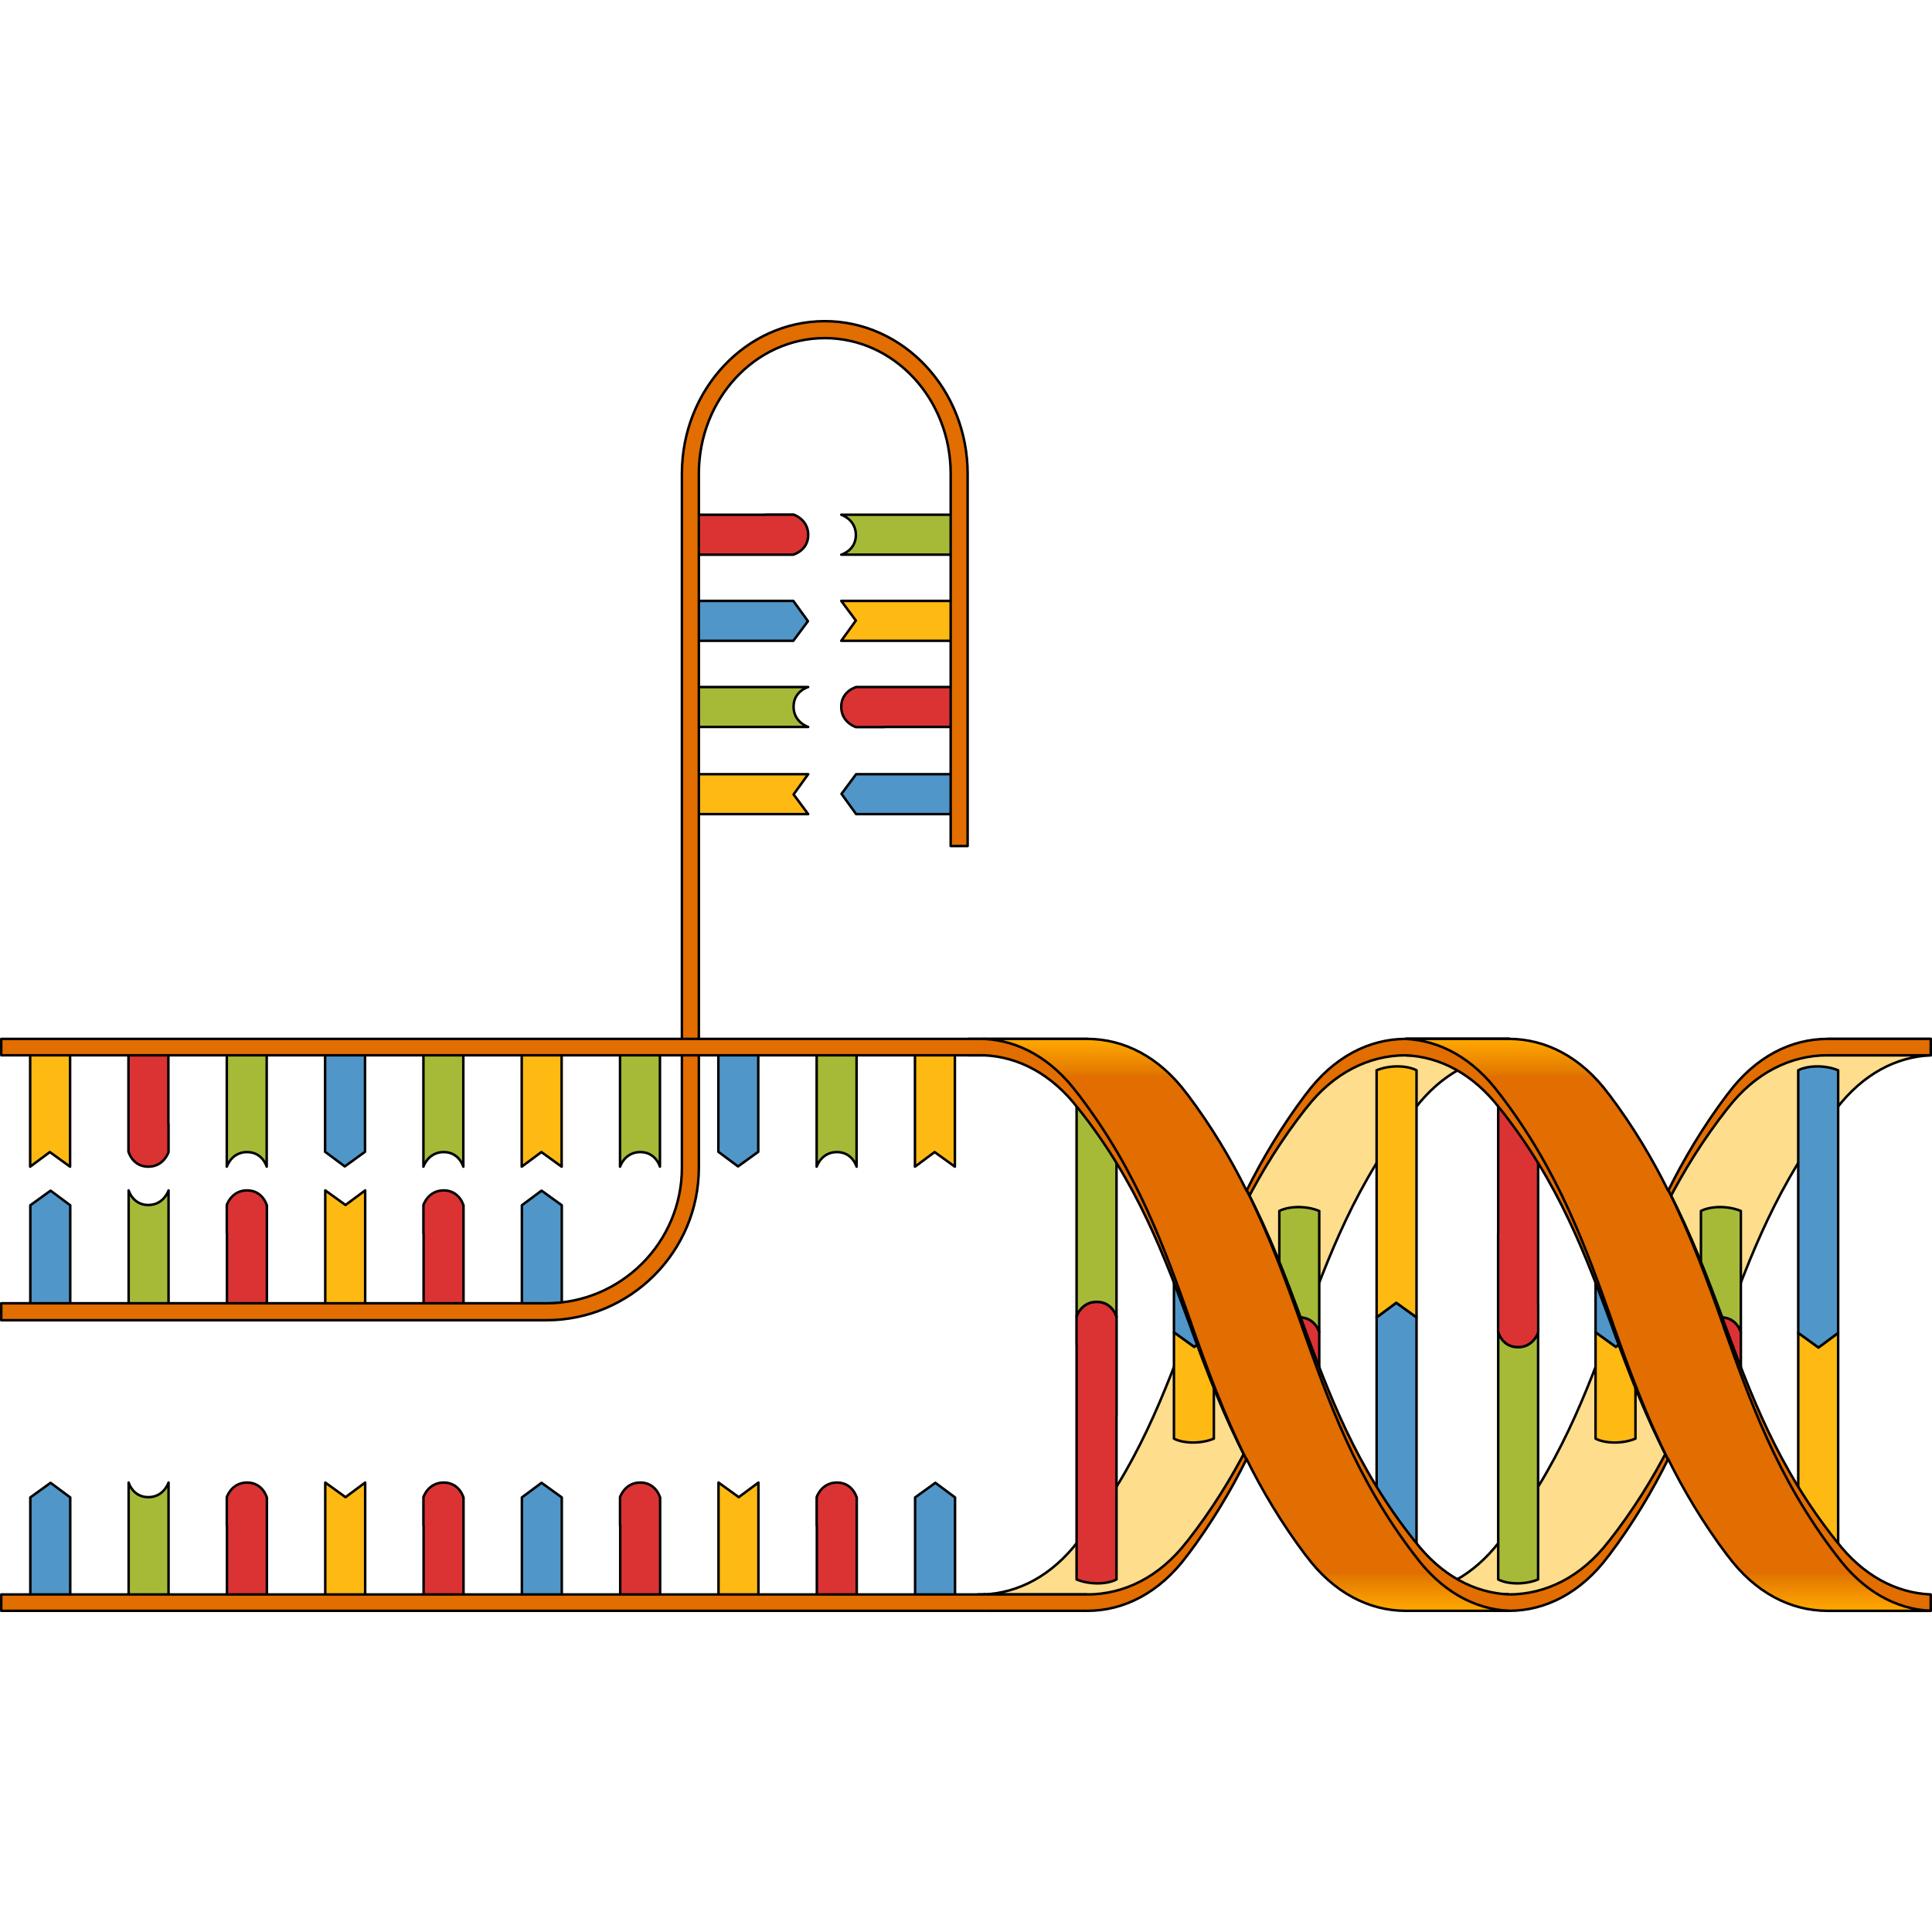 <?xml version="1.0" encoding="utf-8"?>
<!-- Created by: Science Figures, www.sciencefigures.org, Generator: Science Figures Editor -->
<!DOCTYPE svg PUBLIC "-//W3C//DTD SVG 1.1//EN" "http://www.w3.org/Graphics/SVG/1.1/DTD/svg11.dtd">
<svg version="1.1" id="Layer_1" xmlns="http://www.w3.org/2000/svg" xmlns:xlink="http://www.w3.org/1999/xlink" 
	 width="800px" height="800px" viewBox="0 0 342.006 228.741" enable-background="new 0 0 342.006 228.741"
	 xml:space="preserve">
<g>
	<g>
		<path fill="#5096C9" d="M161.996,208.445l3.584-2.586l3.482,2.586c0,14.838,0,2.676,0,17.514c-2.209,0.926-5.299,0.926-7.066,0
			C161.996,211.152,161.996,223.252,161.996,208.445z"/>
		<path fill="none" stroke="#000000" stroke-width="0.442" stroke-linejoin="round" stroke-miterlimit="10" d="M163.672,226.5
			c-0.023-0.005-0.047-0.006-0.07-0.011c-0.25-0.049-0.488-0.112-0.719-0.183c-0.047-0.014-0.098-0.022-0.143-0.037
			c-0.266-0.089-0.516-0.191-0.744-0.311c0-14.807,0-2.707,0-17.514l3.584-2.586l3.482,2.586c0,14.838,0,2.676,0,17.514
			C167.447,226.636,165.367,226.812,163.672,226.5z"/>
	</g>
	<g>
		<path fill="#DB3333" d="M22.771,147.263v0.047c0,0,0.722,2.586,3.481,2.586s3.584-2.586,3.584-2.586v-5.029h-0.03
			c0-6.833,0,0.107,0-12.531c-2.209-0.926-5.299-0.926-7.066,0c0,14.807,0,2.707,0,17.514H22.771z"/>
		<path fill="none" stroke="#000000" stroke-width="0.442" stroke-linejoin="round" stroke-miterlimit="10" d="M22.771,147.263
			v0.047c0,0,0.722,2.586,3.481,2.586s3.584-2.586,3.584-2.586v-5.029h-0.03c0-6.833,0,0.107,0-12.531
			c-2.209-0.926-5.299-0.926-7.066,0c0,14.807,0,2.707,0,17.514H22.771z"/>
	</g>
	<g>
		<path fill="#FEB913" d="M12.406,149.896l-3.584-2.586l-3.481,2.586c0-14.838,0-5.31,0-20.147c2.209-0.926,5.299-0.926,7.065,0
			C12.406,144.555,12.406,135.089,12.406,149.896z"/>
		<path fill="none" stroke="#000000" stroke-width="0.442" stroke-linejoin="round" stroke-miterlimit="10" d="M8.822,147.31
			l3.584,2.586c0-14.807,0-5.341,0-20.147c-0.228-0.119-0.478-0.222-0.744-0.311c-0.045-0.015-0.096-0.023-0.142-0.037
			c-0.23-0.07-0.469-0.135-0.72-0.183c-0.022-0.005-0.047-0.007-0.07-0.011c-1.694-0.313-3.775-0.136-5.39,0.541
			c0,14.838,0,5.31,0,20.147L8.822,147.31z"/>
	</g>
	<g>
		<g>
			<path fill="#A6BA38" d="M26.253,156.68c2.76,0,3.584-2.586,3.584-2.586c0,14.807,0,5.341,0,20.147
				c-0.228,0.119-0.478,0.222-0.744,0.311c-0.045,0.015-0.096,0.023-0.142,0.037c-0.23,0.07-0.469,0.135-0.72,0.183
				c-0.022,0.005-0.047,0.007-0.07,0.011c-1.694,0.313-3.775,0.136-5.39-0.541c0-14.838,0-5.31,0-20.147
				C22.771,154.094,23.493,156.68,26.253,156.68z"/>
		</g>
		<g>
			<path fill="none" stroke="#000000" stroke-width="0.442" stroke-linejoin="round" stroke-miterlimit="10" d="M26.253,156.68
				c2.76,0,3.584-2.586,3.584-2.586c0,14.807,0,5.341,0,20.147c-0.228,0.119-0.478,0.222-0.744,0.311
				c-0.045,0.015-0.096,0.023-0.142,0.037c-0.23,0.07-0.469,0.135-0.72,0.183c-0.022,0.005-0.047,0.007-0.07,0.011
				c-1.694,0.313-3.775,0.136-5.39-0.541c0-14.838,0-5.31,0-20.147C22.771,154.094,23.493,156.68,26.253,156.68z"/>
		</g>
	</g>
	<g>
		<path fill="#5096C9" d="M5.367,156.727l3.584-2.586l3.482,2.586c0,14.838,0,2.676,0,17.514c-2.209,0.926-5.299,0.926-7.066,0
			C5.367,159.434,5.367,171.533,5.367,156.727z"/>
		<path fill="none" stroke="#000000" stroke-width="0.442" stroke-linejoin="round" stroke-miterlimit="10" d="M7.043,174.781
			c-0.023-0.005-0.047-0.006-0.07-0.011c-0.25-0.049-0.488-0.112-0.719-0.183c-0.047-0.014-0.098-0.022-0.143-0.037
			c-0.266-0.089-0.516-0.191-0.744-0.311c0-14.807,0-2.707,0-17.514l3.584-2.586l3.482,2.586c0,14.838,0,2.676,0,17.514
			C10.818,174.917,8.738,175.093,7.043,174.781z"/>
	</g>
	<g>
		<path fill="#5096C9" d="M99.449,156.726l-3.584-2.586l-3.48,2.586c0,14.838,0,2.676,0,17.514c2.209,0.926,5.299,0.926,7.064,0
			C99.449,159.433,99.449,171.532,99.449,156.726z"/>
		<path fill="none" stroke="#000000" stroke-width="0.442" stroke-linejoin="round" stroke-miterlimit="10" d="M97.773,174.78
			c0.023-0.005,0.049-0.006,0.07-0.011c0.252-0.049,0.49-0.112,0.721-0.183c0.045-0.014,0.096-0.022,0.141-0.037
			c0.268-0.089,0.518-0.191,0.744-0.311c0-14.807,0-2.707,0-17.514l-3.584-2.586l-3.48,2.586c0,14.838,0,2.676,0,17.514
			C93.998,174.916,96.08,175.092,97.773,174.78z"/>
	</g>
	<g>
		<path fill="#5096C9" d="M151.555,87.482l-2.586-3.584l2.586-3.482c14.838,0,2.676,0,17.514,0c0.926,2.209,0.926,5.299,0,7.066
			C154.262,87.482,166.361,87.482,151.555,87.482z"/>
		<path fill="none" stroke="#000000" stroke-width="0.442" stroke-linejoin="round" stroke-miterlimit="10" d="M169.609,85.807
			c-0.005,0.023-0.006,0.047-0.011,0.07c-0.049,0.25-0.112,0.488-0.183,0.719c-0.014,0.047-0.022,0.098-0.037,0.143
			c-0.089,0.266-0.191,0.516-0.311,0.744c-14.807,0-2.707,0-17.514,0l-2.586-3.584l2.586-3.482c14.838,0,2.676,0,17.514,0
			C169.745,82.031,169.921,84.111,169.609,85.807z"/>
	</g>
	<g>
		<g>
			<path fill="#A6BA38" d="M151.508,38.073c0-2.76-2.586-3.584-2.586-3.584c14.807,0,5.341,0,20.147,0
				c0.119,0.228,0.222,0.478,0.311,0.744c0.015,0.045,0.023,0.096,0.037,0.142c0.07,0.23,0.135,0.469,0.183,0.72
				c0.005,0.022,0.007,0.047,0.011,0.07c0.313,1.694,0.136,3.775-0.541,5.39c-14.838,0-5.31,0-20.147,0
				C148.922,41.555,151.508,40.833,151.508,38.073z"/>
		</g>
		<g>
			<path fill="none" stroke="#000000" stroke-width="0.442" stroke-linejoin="round" stroke-miterlimit="10" d="M151.508,38.073
				c0-2.76-2.586-3.584-2.586-3.584c14.807,0,5.341,0,20.147,0c0.119,0.228,0.222,0.478,0.311,0.744
				c0.015,0.045,0.023,0.096,0.037,0.142c0.07,0.23,0.135,0.469,0.183,0.72c0.005,0.022,0.007,0.047,0.011,0.07
				c0.313,1.694,0.136,3.775-0.541,5.39c-14.838,0-5.31,0-20.147,0C148.922,41.555,151.508,40.833,151.508,38.073z"/>
		</g>
	</g>
	<g>
		<g>
			<path fill="#A6BA38" d="M140.479,68.47c0,2.76,2.586,3.584,2.586,3.584c-14.807,0-5.341,0-20.147,0
				c-0.119-0.228-0.222-0.478-0.311-0.744c-0.015-0.045-0.023-0.096-0.037-0.142c-0.07-0.23-0.135-0.469-0.183-0.72
				c-0.005-0.022-0.007-0.047-0.011-0.07c-0.313-1.694-0.136-3.775,0.541-5.39c14.838,0,5.31,0,20.147,0
				C143.064,64.988,140.479,65.71,140.479,68.47z"/>
		</g>
		<g>
			<path fill="none" stroke="#000000" stroke-width="0.442" stroke-linejoin="round" stroke-miterlimit="10" d="M140.479,68.47
				c0,2.76,2.586,3.584,2.586,3.584c-14.807,0-5.341,0-20.147,0c-0.119-0.228-0.222-0.478-0.311-0.744
				c-0.015-0.045-0.023-0.096-0.037-0.142c-0.07-0.23-0.135-0.469-0.183-0.72c-0.005-0.022-0.007-0.047-0.011-0.07
				c-0.313-1.694-0.136-3.775,0.541-5.39c14.838,0,5.31,0,20.147,0C143.064,64.988,140.479,65.71,140.479,68.47z"/>
		</g>
	</g>
	<g>
		<path fill="#5096C9" d="M140.436,49.741l2.586,3.584l-2.586,3.48c-14.838,0-2.676,0-17.514,0c-0.926-2.209-0.926-5.299,0-7.064
			C137.729,49.741,125.629,49.741,140.436,49.741z"/>
		<path fill="none" stroke="#000000" stroke-width="0.442" stroke-linejoin="round" stroke-miterlimit="10" d="M122.381,51.417
			c0.005-0.023,0.006-0.049,0.011-0.07c0.049-0.252,0.112-0.49,0.183-0.721c0.014-0.045,0.022-0.096,0.037-0.141
			c0.089-0.268,0.191-0.518,0.311-0.744c14.807,0,2.707,0,17.514,0l2.586,3.584l-2.586,3.48c-14.838,0-2.676,0-17.514,0
			C122.245,55.192,122.069,53.11,122.381,51.417z"/>
	</g>
	<g>
		<path fill="#DB3333" d="M116.826,208.444v-0.047c0,0-0.722-2.586-3.481-2.586s-3.584,2.586-3.584,2.586v5.029h0.03
			c0,6.833,0-0.107,0,12.531c2.209,0.926,5.299,0.926,7.066,0c0-14.807,0-2.707,0-17.514H116.826z"/>
		<path fill="none" stroke="#000000" stroke-width="0.442" stroke-linejoin="round" stroke-miterlimit="10" d="M116.826,208.444
			v-0.047c0,0-0.722-2.586-3.481-2.586s-3.584,2.586-3.584,2.586v5.029h0.03c0,6.833,0-0.107,0,12.531
			c2.209,0.926,5.299,0.926,7.066,0c0-14.807,0-2.707,0-17.514H116.826z"/>
	</g>
	<g>
		<path fill="#FEB913" d="M127.191,205.812l3.584,2.586l3.481-2.586c0,14.838,0,5.31,0,20.147c-2.209,0.926-5.299,0.926-7.065,0
			C127.191,211.152,127.191,220.618,127.191,205.812z"/>
		<path fill="none" stroke="#000000" stroke-width="0.442" stroke-linejoin="round" stroke-miterlimit="10" d="M130.775,208.397
			l-3.584-2.586c0,14.807,0,5.341,0,20.147c0.228,0.119,0.478,0.222,0.744,0.311c0.045,0.015,0.096,0.023,0.142,0.037
			c0.23,0.07,0.469,0.135,0.72,0.183c0.022,0.005,0.047,0.007,0.07,0.011c1.694,0.313,3.775,0.136,5.39-0.541
			c0-14.838,0-5.31,0-20.147L130.775,208.397z"/>
	</g>
	<g>
		<path fill="#DB3333" d="M151.633,208.444v-0.047c0,0-0.722-2.586-3.481-2.586s-3.584,2.586-3.584,2.586v5.029h0.03
			c0,6.833,0-0.107,0,12.531c2.209,0.926,5.299,0.926,7.066,0c0-14.807,0-2.707,0-17.514H151.633z"/>
		<path fill="none" stroke="#000000" stroke-width="0.442" stroke-linejoin="round" stroke-miterlimit="10" d="M151.633,208.444
			v-0.047c0,0-0.722-2.586-3.481-2.586s-3.584,2.586-3.584,2.586v5.029h0.03c0,6.833,0-0.107,0,12.531
			c2.209,0.926,5.299,0.926,7.066,0c0-14.807,0-2.707,0-17.514H151.633z"/>
	</g>
	<g>
		<path fill="#FEB913" d="M169.035,149.896l-3.584-2.586l-3.481,2.586c0-14.838,0-5.31,0-20.147c2.209-0.926,5.299-0.926,7.065,0
			C169.035,144.555,169.035,135.089,169.035,149.896z"/>
		<path fill="none" stroke="#000000" stroke-width="0.442" stroke-linejoin="round" stroke-miterlimit="10" d="M165.451,147.31
			l3.584,2.586c0-14.807,0-5.341,0-20.147c-0.228-0.119-0.478-0.222-0.744-0.311c-0.045-0.015-0.096-0.023-0.142-0.037
			c-0.23-0.07-0.469-0.135-0.72-0.183c-0.022-0.005-0.047-0.007-0.07-0.011c-1.694-0.313-3.775-0.136-5.39,0.541
			c0,14.838,0,5.31,0,20.147L165.451,147.31z"/>
	</g>
	<g>
		<path fill="#DB3333" d="M47.213,156.726v-0.047c0,0-0.722-2.586-3.481-2.586s-3.584,2.586-3.584,2.586v5.029h0.03
			c0,6.833,0-0.107,0,12.531c2.209,0.926,5.299,0.926,7.066,0c0-14.807,0-2.707,0-17.514H47.213z"/>
		<path fill="none" stroke="#000000" stroke-width="0.442" stroke-linejoin="round" stroke-miterlimit="10" d="M47.213,156.726
			v-0.047c0,0-0.722-2.586-3.481-2.586s-3.584,2.586-3.584,2.586v5.029h0.03c0,6.833,0-0.107,0,12.531
			c2.209,0.926,5.299,0.926,7.066,0c0-14.807,0-2.707,0-17.514H47.213z"/>
	</g>
	<g>
		<path fill="#FEB913" d="M57.578,154.093l3.584,2.586l3.481-2.586c0,14.838,0,5.31,0,20.147c-2.209,0.926-5.299,0.926-7.065,0
			C57.578,159.434,57.578,168.899,57.578,154.093z"/>
		<path fill="none" stroke="#000000" stroke-width="0.442" stroke-linejoin="round" stroke-miterlimit="10" d="M61.162,156.679
			l-3.584-2.586c0,14.807,0,5.341,0,20.147c0.228,0.119,0.478,0.222,0.744,0.311c0.045,0.015,0.096,0.023,0.142,0.037
			c0.23,0.07,0.469,0.135,0.72,0.183c0.022,0.005,0.047,0.007,0.07,0.011c1.694,0.313,3.775,0.136,5.39-0.541
			c0-14.838,0-5.31,0-20.147L61.162,156.679z"/>
	</g>
	<g>
		<path fill="#DB3333" d="M82.02,156.726v-0.047c0,0-0.722-2.586-3.481-2.586s-3.584,2.586-3.584,2.586v5.029h0.03
			c0,6.833,0-0.107,0,12.531c2.209,0.926,5.299,0.926,7.066,0c0-14.807,0-2.707,0-17.514H82.02z"/>
		<path fill="none" stroke="#000000" stroke-width="0.442" stroke-linejoin="round" stroke-miterlimit="10" d="M82.02,156.726
			v-0.047c0,0-0.722-2.586-3.481-2.586s-3.584,2.586-3.584,2.586v5.029h0.03c0,6.833,0-0.107,0,12.531
			c2.209,0.926,5.299,0.926,7.066,0c0-14.807,0-2.707,0-17.514H82.02z"/>
	</g>
	<g>
		<g>
			<g>
				<path fill="#A6BA38" d="M26.253,208.398c2.76,0,3.584-2.586,3.584-2.586c0,14.807,0,5.341,0,20.147
					c-0.228,0.119-0.478,0.222-0.744,0.311c-0.045,0.015-0.096,0.023-0.142,0.037c-0.23,0.07-0.469,0.135-0.72,0.183
					c-0.022,0.005-0.047,0.007-0.07,0.011c-1.694,0.313-3.775,0.136-5.39-0.541c0-14.838,0-5.31,0-20.147
					C22.771,205.813,23.493,208.398,26.253,208.398z"/>
			</g>
			<g>
				<path fill="none" stroke="#000000" stroke-width="0.442" stroke-linejoin="round" stroke-miterlimit="10" d="M26.253,208.398
					c2.76,0,3.584-2.586,3.584-2.586c0,14.807,0,5.341,0,20.147c-0.228,0.119-0.478,0.222-0.744,0.311
					c-0.045,0.015-0.096,0.023-0.142,0.037c-0.23,0.07-0.469,0.135-0.72,0.183c-0.022,0.005-0.047,0.007-0.07,0.011
					c-1.694,0.313-3.775,0.136-5.39-0.541c0-14.838,0-5.31,0-20.147C22.771,205.813,23.493,208.398,26.253,208.398z"/>
			</g>
		</g>
		<g>
			<path fill="#5096C9" d="M5.367,208.445l3.584-2.586l3.482,2.586c0,14.838,0,2.676,0,17.514c-2.209,0.926-5.299,0.926-7.066,0
				C5.367,211.152,5.367,223.252,5.367,208.445z"/>
			<path fill="none" stroke="#000000" stroke-width="0.442" stroke-linejoin="round" stroke-miterlimit="10" d="M7.043,226.5
				c-0.023-0.005-0.047-0.006-0.07-0.011c-0.25-0.049-0.488-0.112-0.719-0.183c-0.047-0.014-0.098-0.022-0.143-0.037
				c-0.266-0.089-0.516-0.191-0.744-0.311c0-14.807,0-2.707,0-17.514l3.584-2.586l3.482,2.586c0,14.838,0,2.676,0,17.514
				C10.818,226.636,8.738,226.812,7.043,226.5z"/>
		</g>
		<g>
			<path fill="#5096C9" d="M99.449,208.444l-3.584-2.586l-3.48,2.586c0,14.838,0,2.676,0,17.514c2.209,0.926,5.299,0.926,7.064,0
				C99.449,211.151,99.449,223.251,99.449,208.444z"/>
			<path fill="none" stroke="#000000" stroke-width="0.442" stroke-linejoin="round" stroke-miterlimit="10" d="M97.773,226.499
				c0.023-0.005,0.049-0.006,0.07-0.011c0.252-0.049,0.49-0.112,0.721-0.183c0.045-0.014,0.096-0.022,0.141-0.037
				c0.268-0.089,0.518-0.191,0.744-0.311c0-14.807,0-2.707,0-17.514l-3.584-2.586l-3.48,2.586c0,14.838,0,2.676,0,17.514
				C93.998,226.635,96.08,226.811,97.773,226.499z"/>
		</g>
		<g>
			<path fill="#DB3333" d="M47.213,208.444v-0.047c0,0-0.722-2.586-3.481-2.586s-3.584,2.586-3.584,2.586v5.029h0.03
				c0,6.833,0-0.107,0,12.531c2.209,0.926,5.299,0.926,7.066,0c0-14.807,0-2.707,0-17.514H47.213z"/>
			<path fill="none" stroke="#000000" stroke-width="0.442" stroke-linejoin="round" stroke-miterlimit="10" d="M47.213,208.444
				v-0.047c0,0-0.722-2.586-3.481-2.586s-3.584,2.586-3.584,2.586v5.029h0.03c0,6.833,0-0.107,0,12.531
				c2.209,0.926,5.299,0.926,7.066,0c0-14.807,0-2.707,0-17.514H47.213z"/>
		</g>
		<g>
			<path fill="#FEB913" d="M57.578,205.812l3.584,2.586l3.481-2.586c0,14.838,0,5.31,0,20.147c-2.209,0.926-5.299,0.926-7.065,0
				C57.578,211.152,57.578,220.618,57.578,205.812z"/>
			<path fill="none" stroke="#000000" stroke-width="0.442" stroke-linejoin="round" stroke-miterlimit="10" d="M61.162,208.397
				l-3.584-2.586c0,14.807,0,5.341,0,20.147c0.228,0.119,0.478,0.222,0.744,0.311c0.045,0.015,0.096,0.023,0.142,0.037
				c0.23,0.07,0.469,0.135,0.72,0.183c0.022,0.005,0.047,0.007,0.07,0.011c1.694,0.313,3.775,0.136,5.39-0.541
				c0-14.838,0-5.31,0-20.147L61.162,208.397z"/>
		</g>
		<g>
			<path fill="#DB3333" d="M82.02,208.444v-0.047c0,0-0.722-2.586-3.481-2.586s-3.584,2.586-3.584,2.586v5.029h0.03
				c0,6.833,0-0.107,0,12.531c2.209,0.926,5.299,0.926,7.066,0c0-14.807,0-2.707,0-17.514H82.02z"/>
			<path fill="none" stroke="#000000" stroke-width="0.442" stroke-linejoin="round" stroke-miterlimit="10" d="M82.02,208.444
				v-0.047c0,0-0.722-2.586-3.481-2.586s-3.584,2.586-3.584,2.586v5.029h0.03c0,6.833,0-0.107,0,12.531
				c2.209,0.926,5.299,0.926,7.066,0c0-14.807,0-2.707,0-17.514H82.02z"/>
		</g>
	</g>
	<g>
		<path fill="#FEB913" d="M99.422,149.894l-3.584-2.586l-3.481,2.586c0-14.838,0-5.31,0-20.147c2.209-0.926,5.299-0.926,7.065,0
			C99.422,144.553,99.422,135.087,99.422,149.894z"/>
		<path fill="none" stroke="#000000" stroke-width="0.442" stroke-linejoin="round" stroke-miterlimit="10" d="M95.838,147.308
			l3.584,2.586c0-14.807,0-5.341,0-20.147c-0.228-0.119-0.478-0.222-0.744-0.311c-0.045-0.015-0.096-0.023-0.142-0.037
			c-0.23-0.07-0.469-0.135-0.72-0.183c-0.022-0.005-0.047-0.007-0.07-0.011c-1.694-0.313-3.775-0.136-5.39,0.541
			c0,14.838,0,5.31,0,20.147L95.838,147.308z"/>
	</g>
	<g>
		<path fill="#DB3333" d="M140.437,41.528h0.047c0,0,2.586-0.722,2.586-3.481s-2.586-3.584-2.586-3.584h-5.029v0.03
			c-6.833,0,0.107,0-12.531,0c-0.926,2.209-0.926,5.299,0,7.066c14.807,0,2.707,0,17.514,0V41.528z"/>
		<path fill="none" stroke="#000000" stroke-width="0.442" stroke-linejoin="round" stroke-miterlimit="10" d="M140.437,41.528
			h0.047c0,0,2.586-0.722,2.586-3.481s-2.586-3.584-2.586-3.584h-5.029v0.03c-6.833,0,0.107,0-12.531,0
			c-0.926,2.209-0.926,5.299,0,7.066c14.807,0,2.707,0,17.514,0V41.528z"/>
	</g>
	<g>
		<path fill="#FEB913" d="M148.921,56.806l2.586-3.584l-2.586-3.481c14.838,0,5.31,0,20.147,0c0.926,2.209,0.926,5.299,0,7.065
			C154.262,56.806,163.728,56.806,148.921,56.806z"/>
		<path fill="none" stroke="#000000" stroke-width="0.442" stroke-linejoin="round" stroke-miterlimit="10" d="M151.507,53.222
			l-2.586,3.584c14.807,0,5.341,0,20.147,0c0.119-0.228,0.222-0.478,0.311-0.744c0.015-0.045,0.023-0.096,0.037-0.142
			c0.07-0.23,0.135-0.469,0.183-0.72c0.005-0.022,0.007-0.047,0.011-0.07c0.313-1.694,0.136-3.775-0.541-5.39
			c-14.838,0-5.31,0-20.147,0L151.507,53.222z"/>
	</g>
	<g>
		<path fill="#DB3333" d="M151.55,65.015h-0.047c0,0-2.586,0.722-2.586,3.481s2.586,3.584,2.586,3.584h5.029v-0.03
			c6.833,0-0.107,0,12.531,0c0.926-2.209,0.926-5.299,0-7.066c-14.807,0-2.707,0-17.514,0V65.015z"/>
		<path fill="none" stroke="#000000" stroke-width="0.442" stroke-linejoin="round" stroke-miterlimit="10" d="M151.55,65.015
			h-0.047c0,0-2.586,0.722-2.586,3.481s2.586,3.584,2.586,3.584h5.029v-0.03c6.833,0-0.107,0,12.531,0
			c0.926-2.209,0.926-5.299,0-7.066c-14.807,0-2.707,0-17.514,0V65.015z"/>
	</g>
	<g>
		<path fill="#FEB913" d="M143.069,80.417l-2.586,3.584l2.586,3.481c-14.838,0-5.31,0-20.147,0c-0.926-2.209-0.926-5.299,0-7.065
			C137.729,80.417,128.263,80.417,143.069,80.417z"/>
		<path fill="none" stroke="#000000" stroke-width="0.442" stroke-linejoin="round" stroke-miterlimit="10" d="M140.483,84.001
			l2.586-3.584c-14.807,0-5.341,0-20.147,0c-0.119,0.228-0.222,0.478-0.311,0.744c-0.015,0.045-0.023,0.096-0.037,0.142
			c-0.07,0.23-0.135,0.469-0.183,0.72c-0.005,0.022-0.007,0.047-0.011,0.07c-0.313,1.694-0.136,3.775,0.541,5.39
			c14.838,0,5.31,0,20.147,0L140.483,84.001z"/>
	</g>
	<path fill="#E26D00" d="M96.699,177.077H0.221v-3h96.479c13.24,0,24.012-10.771,24.012-24.012V27.232
		c0-14.895,11.345-27.012,25.29-27.012s25.29,12.117,25.29,27.012v65.901h-3V27.232c0-13.24-9.999-24.012-22.29-24.012
		s-22.29,10.771-22.29,24.012v122.833C123.711,164.96,111.594,177.077,96.699,177.077z"/>
	<path fill="none" stroke="#000000" stroke-width="0.442" stroke-linejoin="round" stroke-miterlimit="10" d="M96.699,177.077
		H0.221v-3h96.479c13.24,0,24.012-10.771,24.012-24.012V27.232c0-14.895,11.345-27.012,25.29-27.012s25.29,12.117,25.29,27.012
		v65.901h-3V27.232c0-13.24-9.999-24.012-22.29-24.012s-22.29,10.771-22.29,24.012v122.833
		C123.711,164.96,111.594,177.077,96.699,177.077z"/>
	<rect x="0.221" y="225.62" fill="#E26D00" width="173.966" height="2.9"/>
	
		<rect x="0.221" y="225.62" fill="none" stroke="#000000" stroke-width="0.434" stroke-linejoin="round" stroke-miterlimit="10" width="173.966" height="2.9"/>
	<g>
		<g>
			<path fill="#A6BA38" d="M43.731,147.309c-2.76,0-3.584,2.586-3.584,2.586c0-14.807,0-5.341,0-20.147
				c0.228-0.119,0.478-0.222,0.744-0.311c0.045-0.015,0.096-0.023,0.142-0.037c0.23-0.07,0.469-0.135,0.72-0.183
				c0.022-0.005,0.047-0.007,0.07-0.011c1.694-0.313,3.775-0.136,5.39,0.541c0,14.838,0,5.31,0,20.147
				C47.213,149.895,46.491,147.309,43.731,147.309z"/>
		</g>
		<g>
			<path fill="none" stroke="#000000" stroke-width="0.442" stroke-linejoin="round" stroke-miterlimit="10" d="M43.731,147.309
				c-2.76,0-3.584,2.586-3.584,2.586c0-14.807,0-5.341,0-20.147c0.228-0.119,0.478-0.222,0.744-0.311
				c0.045-0.015,0.096-0.023,0.142-0.037c0.23-0.07,0.469-0.135,0.72-0.183c0.022-0.005,0.047-0.007,0.07-0.011
				c1.694-0.313,3.775-0.136,5.39,0.541c0,14.838,0,5.31,0,20.147C47.213,149.895,46.491,147.309,43.731,147.309z"/>
		</g>
	</g>
	<g>
		<g>
			<path fill="#A6BA38" d="M78.538,147.309c-2.76,0-3.584,2.586-3.584,2.586c0-14.807,0-5.341,0-20.147
				c0.228-0.119,0.478-0.222,0.744-0.311c0.045-0.015,0.096-0.023,0.142-0.037c0.23-0.07,0.469-0.135,0.72-0.183
				c0.022-0.005,0.047-0.007,0.07-0.011c1.694-0.313,3.775-0.136,5.39,0.541c0,14.838,0,5.31,0,20.147
				C82.02,149.895,81.298,147.309,78.538,147.309z"/>
		</g>
		<g>
			<path fill="none" stroke="#000000" stroke-width="0.442" stroke-linejoin="round" stroke-miterlimit="10" d="M78.538,147.309
				c-2.76,0-3.584,2.586-3.584,2.586c0-14.807,0-5.341,0-20.147c0.228-0.119,0.478-0.222,0.744-0.311
				c0.045-0.015,0.096-0.023,0.142-0.037c0.23-0.07,0.469-0.135,0.72-0.183c0.022-0.005,0.047-0.007,0.07-0.011
				c1.694-0.313,3.775-0.136,5.39,0.541c0,14.838,0,5.31,0,20.147C82.02,149.895,81.298,147.309,78.538,147.309z"/>
		</g>
	</g>
	<g>
		<g>
			<path fill="#A6BA38" d="M113.345,147.309c-2.76,0-3.584,2.586-3.584,2.586c0-14.807,0-5.341,0-20.147
				c0.228-0.119,0.478-0.222,0.744-0.311c0.045-0.015,0.096-0.023,0.142-0.037c0.23-0.07,0.469-0.135,0.72-0.183
				c0.022-0.005,0.047-0.007,0.07-0.011c1.694-0.313,3.775-0.136,5.39,0.541c0,14.838,0,5.31,0,20.147
				C116.826,149.895,116.104,147.309,113.345,147.309z"/>
		</g>
		<g>
			<path fill="none" stroke="#000000" stroke-width="0.442" stroke-linejoin="round" stroke-miterlimit="10" d="M113.345,147.309
				c-2.76,0-3.584,2.586-3.584,2.586c0-14.807,0-5.341,0-20.147c0.228-0.119,0.478-0.222,0.744-0.311
				c0.045-0.015,0.096-0.023,0.142-0.037c0.23-0.07,0.469-0.135,0.72-0.183c0.022-0.005,0.047-0.007,0.07-0.011
				c1.694-0.313,3.775-0.136,5.39,0.541c0,14.838,0,5.31,0,20.147C116.826,149.895,116.104,147.309,113.345,147.309z"/>
		</g>
	</g>
	<g>
		<g>
			<path fill="#A6BA38" d="M148.151,147.309c-2.76,0-3.584,2.586-3.584,2.586c0-14.807,0-5.341,0-20.147
				c0.228-0.119,0.478-0.222,0.744-0.311c0.045-0.015,0.096-0.023,0.142-0.037c0.23-0.07,0.469-0.135,0.72-0.183
				c0.022-0.005,0.047-0.007,0.07-0.011c1.694-0.313,3.775-0.136,5.39,0.541c0,14.838,0,5.31,0,20.147
				C151.633,149.895,150.911,147.309,148.151,147.309z"/>
		</g>
		<g>
			<path fill="none" stroke="#000000" stroke-width="0.442" stroke-linejoin="round" stroke-miterlimit="10" d="M148.151,147.309
				c-2.76,0-3.584,2.586-3.584,2.586c0-14.807,0-5.341,0-20.147c0.228-0.119,0.478-0.222,0.744-0.311
				c0.045-0.015,0.096-0.023,0.142-0.037c0.23-0.07,0.469-0.135,0.72-0.183c0.022-0.005,0.047-0.007,0.07-0.011
				c1.694-0.313,3.775-0.136,5.39,0.541c0,14.838,0,5.31,0,20.147C151.633,149.895,150.911,147.309,148.151,147.309z"/>
		</g>
	</g>
	<g>
		<path fill="#5096C9" d="M134.229,147.262l-3.584,2.586l-3.48-2.586c0-14.838,0-2.676,0-17.514c2.209-0.926,5.299-0.926,7.064,0
			C134.229,144.555,134.229,132.455,134.229,147.262z"/>
		<path fill="none" stroke="#000000" stroke-width="0.442" stroke-linejoin="round" stroke-miterlimit="10" d="M132.554,129.207
			c0.023,0.005,0.049,0.006,0.07,0.011c0.252,0.049,0.49,0.112,0.721,0.183c0.045,0.014,0.096,0.022,0.141,0.037
			c0.268,0.089,0.518,0.191,0.744,0.311c0,14.807,0,2.707,0,17.514l-3.584,2.586l-3.48-2.586c0-14.838,0-2.676,0-17.514
			C128.778,129.071,130.86,128.896,132.554,129.207z"/>
	</g>
	<g>
		<path fill="#5096C9" d="M64.617,147.262l-3.584,2.586l-3.482-2.586c0-14.838,0-2.676,0-17.514c2.209-0.926,5.299-0.926,7.066,0
			C64.617,144.555,64.617,132.455,64.617,147.262z"/>
		<path fill="none" stroke="#000000" stroke-width="0.442" stroke-linejoin="round" stroke-miterlimit="10" d="M62.941,129.207
			c0.023,0.005,0.047,0.006,0.07,0.011c0.25,0.049,0.488,0.112,0.719,0.183c0.047,0.014,0.098,0.022,0.143,0.037
			c0.266,0.089,0.516,0.191,0.744,0.311c0,14.807,0,2.707,0,17.514l-3.584,2.586l-3.482-2.586c0-14.838,0-2.676,0-17.514
			C59.166,129.071,61.246,128.896,62.941,129.207z"/>
	</g>
	<g>
		<rect x="0.221" y="127.274" fill="#E26D00" width="173.966" height="2.9"/>
		
			<rect x="0.221" y="127.274" fill="none" stroke="#000000" stroke-width="0.434" stroke-linejoin="round" stroke-miterlimit="10" width="173.966" height="2.9"/>
	</g>
	<rect x="171.458" y="127.274" fill="#E26D00" width="2.816" height="2.9"/>
	<g>
		<g>
			<path fill="#E26D00" d="M248.822,228.52c6.115-0.282,11.984-3.446,16.664-9.781h0.012c10.527-13.698,15.314-27.396,20.039-40.652
				h-0.02c2.82-7.954,5.74-15.994,9.775-24.034l0.021,47.572c-2.744,5.55-6.184,11.37-10.516,17.114h-0.016
				c-4.896,6.629-11.219,9.767-17.633,9.781H248.822z"/>
			<path fill="none" stroke="#000000" stroke-width="0.442" stroke-linejoin="round" stroke-miterlimit="10" d="M248.822,228.52
				c6.115-0.282,11.984-3.446,16.664-9.781h0.012c10.527-13.698,15.314-27.396,20.039-40.652h-0.02
				c2.82-7.954,5.74-15.994,9.775-24.034l0.021,47.572c-2.744,5.55-6.184,11.37-10.516,17.114h-0.016
				c-4.896,6.629-11.219,9.767-17.633,9.781H248.822z"/>
			<path fill="#FEDD8C" d="M248.822,225.619c6.115-0.271,11.984-3.313,16.664-9.402h0.012
				c10.527-13.166,15.314-26.332,20.039-39.075h-0.02c2.82-7.646,5.74-15.373,9.775-23.102l0.021,45.727
				c-2.744,5.335-6.184,10.93-10.516,16.45h-0.016c-4.896,6.372-11.219,9.389-17.633,9.402H248.822z"/>
			<path fill="none" stroke="#000000" stroke-width="0.442" stroke-linejoin="round" stroke-miterlimit="10" d="M248.822,225.619
				c6.115-0.271,11.984-3.313,16.664-9.402h0.012c10.527-13.166,15.314-26.332,20.039-39.075h-0.02
				c2.82-7.646,5.74-15.373,9.775-23.102l0.021,45.727c-2.744,5.335-6.184,10.93-10.516,16.45h-0.016
				c-4.896,6.372-11.219,9.389-17.633,9.402H248.822z"/>
			<rect x="248.822" y="225.619" fill="#E26D00" width="18.328" height="2.9"/>
			<polyline fill="none" stroke="#000000" stroke-width="0.442" stroke-linejoin="round" stroke-miterlimit="10" points="
				267.15,225.619 248.822,225.619 248.822,228.52 267.15,228.52 			"/>
		</g>
		<g>
			<path fill="#E26D00" d="M267.15,127.275c-6.115,0.282-11.984,3.446-16.664,9.781h-0.012
				c-10.527,13.698-15.314,27.396-20.039,40.652h0.02c-2.82,7.954-5.74,15.994-9.775,24.034l-0.021-47.572
				c2.744-5.55,6.184-11.37,10.516-17.114h0.016c4.896-6.629,11.219-9.767,17.633-9.781H267.15z"/>
			<path fill="none" stroke="#000000" stroke-width="0.442" stroke-linejoin="round" stroke-miterlimit="10" d="M267.15,127.275
				c-6.115,0.282-11.984,3.446-16.664,9.781h-0.012c-10.527,13.698-15.314,27.396-20.039,40.652h0.02
				c-2.82,7.954-5.74,15.994-9.775,24.034l-0.021-47.572c2.744-5.55,6.184-11.37,10.516-17.114h0.016
				c4.896-6.629,11.219-9.767,17.633-9.781H267.15z"/>
			<path fill="#FEDD8C" d="M267.15,130.176c-6.115,0.271-11.984,3.313-16.664,9.402h-0.012
				c-10.527,13.166-15.314,26.332-20.039,39.075h0.02c-2.82,7.646-5.74,15.373-9.775,23.102l-0.021-45.727
				c2.744-5.335,6.184-10.93,10.516-16.45h0.016c4.896-6.372,11.219-9.389,17.633-9.402H267.15z"/>
			<path fill="none" stroke="#000000" stroke-width="0.442" stroke-linejoin="round" stroke-miterlimit="10" d="M267.15,130.176
				c-6.115,0.271-11.984,3.313-16.664,9.402h-0.012c-10.527,13.166-15.314,26.332-20.039,39.075h0.02
				c-2.82,7.646-5.74,15.373-9.775,23.102l-0.021-45.727c2.744-5.335,6.184-10.93,10.516-16.45h0.016
				c4.896-6.372,11.219-9.389,17.633-9.402H267.15z"/>
			<rect x="248.822" y="127.275" fill="#E26D00" width="18.328" height="2.9"/>
			<polyline fill="none" stroke="#000000" stroke-width="0.442" stroke-linejoin="round" stroke-miterlimit="10" points="
				248.822,130.176 267.15,130.176 267.15,127.275 248.822,127.275 			"/>
		</g>
		<g>
			<g>
				<g>
					<path fill="#A6BA38" d="M230.053,176.604c-2.76,0-3.584,2.586-3.584,2.586c0-14.807,0-6.648,0-21.455
						c0.229-0.119,0.479-0.222,0.744-0.311c0.045-0.015,0.096-0.023,0.143-0.037c0.23-0.07,0.469-0.135,0.719-0.183
						c0.023-0.005,0.047-0.007,0.07-0.011c1.695-0.313,3.775-0.136,5.391,0.541c0,14.838,0,6.617,0,21.455
						C233.535,179.19,232.813,176.604,230.053,176.604z"/>
				</g>
				<g>
					<path fill="none" stroke="#000000" stroke-width="0.442" stroke-linejoin="round" stroke-miterlimit="10" d="M230.053,176.604
						c-2.76,0-3.584,2.586-3.584,2.586c0-14.807,0-6.648,0-21.455c0.229-0.119,0.479-0.222,0.744-0.311
						c0.045-0.015,0.096-0.023,0.143-0.037c0.23-0.07,0.469-0.135,0.719-0.183c0.023-0.005,0.047-0.007,0.07-0.011
						c1.695-0.313,3.775-0.136,5.391,0.541c0,14.838,0,6.617,0,21.455C233.535,179.19,232.813,176.604,230.053,176.604z"/>
				</g>
			</g>
			<g>
				<path fill="#DB3333" d="M233.508,179.214v-0.047c0,0-0.721-2.586-3.48-2.586s-3.584,2.586-3.584,2.586v6.346h0.029
					c0,6.833,0-0.107,0,12.531c2.209,0.926,5.299,0.926,7.066,0c0-14.807,0-4.023,0-18.83H233.508z"/>
				<path fill="none" stroke="#000000" stroke-width="0.442" stroke-linejoin="round" stroke-miterlimit="10" d="M233.508,179.214
					v-0.047c0,0-0.721-2.586-3.48-2.586s-3.584,2.586-3.584,2.586v6.346h0.029c0,6.833,0-0.107,0,12.531
					c2.209,0.926,5.299,0.926,7.066,0c0-14.807,0-4.023,0-18.83H233.508z"/>
			</g>
		</g>
		<g>
			<g>
				<g>
					<path fill="#5096C9" d="M250.756,176.567l-3.584-2.586l-3.48,2.586c0,14.838,0,31.676,0,46.514
						c2.209,0.926,5.299,0.926,7.064,0C250.756,208.274,250.756,191.374,250.756,176.567z"/>
				</g>
				<path fill="none" stroke="#000000" stroke-width="0.442" stroke-linejoin="round" stroke-miterlimit="10" d="M249.08,223.622
					c0.025-0.005,0.049-0.006,0.07-0.011c0.252-0.049,0.49-0.112,0.721-0.183c0.045-0.014,0.096-0.022,0.141-0.037
					c0.268-0.089,0.518-0.191,0.744-0.311c0-14.807,0-31.707,0-46.514l-3.584-2.586l-3.48,2.586c0,14.838,0,31.676,0,46.514
					C245.305,223.758,247.387,223.934,249.08,223.622z"/>
			</g>
			<g>
				<g>
					<path fill="#FEB913" d="M250.756,176.567l-3.584-2.586l-3.48,2.586c0-14.838,0-28.898,0-43.736
						c2.209-0.926,5.299-0.926,7.064,0C250.756,147.638,250.756,161.761,250.756,176.567z"/>
				</g>
				<path fill="none" stroke="#000000" stroke-width="0.442" stroke-linejoin="round" stroke-miterlimit="10" d="M247.172,173.981
					l3.584,2.586c0-14.807,0-28.93,0-43.736c-0.227-0.119-0.477-0.222-0.744-0.311c-0.045-0.015-0.096-0.023-0.141-0.037
					c-0.23-0.07-0.469-0.135-0.721-0.183c-0.021-0.005-0.045-0.007-0.07-0.011c-1.693-0.313-3.775-0.136-5.389,0.541
					c0,14.838,0,28.898,0,43.736L247.172,173.981z"/>
			</g>
		</g>
		<path fill="#E26D00" d="M250.486,216.218h-0.012c-10.527-13.166-15.314-26.332-20.039-39.075h0.02
			c-2.82-7.646-5.74-15.373-9.775-23.102l-0.021,45.727c2.744,5.335,6.184,10.93,10.516,16.45h0.016
			c4.896,6.372,11.219,9.389,17.633,9.402v2.9h18.328v-2.9C261.035,225.349,255.166,222.308,250.486,216.218z"/>
		<path fill="none" stroke="#000000" stroke-width="0.442" stroke-linejoin="round" stroke-miterlimit="10" d="M267.15,225.62
			c-6.115-0.271-11.984-3.313-16.664-9.402h-0.012c-10.527-13.166-15.314-26.332-20.039-39.075h0.02
			c-2.82-7.646-5.74-15.373-9.775-23.102l-0.021,45.727c2.744,5.335,6.184,10.93,10.516,16.45h0.016
			c4.896,6.372,11.219,9.389,17.633,9.402v2.9h18.328"/>
		<g>
			<g>
				<path fill="#E26D00" d="M341.785,127.275c-6.115,0.282-11.984,3.446-16.664,9.781h-0.012
					c-10.527,13.698-15.314,27.396-20.039,40.652h0.02c-2.82,7.954-5.74,15.994-9.775,24.034l-0.021-47.572
					c2.744-5.55,6.184-11.37,10.516-17.114h0.016c4.896-6.629,11.219-9.767,17.633-9.781H341.785z"/>
				<path fill="none" stroke="#000000" stroke-width="0.442" stroke-linejoin="round" stroke-miterlimit="10" d="M341.785,127.275
					c-6.115,0.282-11.984,3.446-16.664,9.781h-0.012c-10.527,13.698-15.314,27.396-20.039,40.652h0.02
					c-2.82,7.954-5.74,15.994-9.775,24.034l-0.021-47.572c2.744-5.55,6.184-11.37,10.516-17.114h0.016
					c4.896-6.629,11.219-9.767,17.633-9.781H341.785z"/>
				<path fill="#FEDD8C" d="M341.785,130.176c-6.115,0.271-11.984,3.313-16.664,9.402h-0.012
					c-10.527,13.166-15.314,26.332-20.039,39.075h0.02c-2.82,7.646-5.74,15.373-9.775,23.102l-0.021-45.727
					c2.744-5.335,6.184-10.93,10.516-16.45h0.016c4.896-6.372,11.219-9.389,17.633-9.402H341.785z"/>
				<path fill="none" stroke="#000000" stroke-width="0.442" stroke-linejoin="round" stroke-miterlimit="10" d="M341.785,130.176
					c-6.115,0.271-11.984,3.313-16.664,9.402h-0.012c-10.527,13.166-15.314,26.332-20.039,39.075h0.02
					c-2.82,7.646-5.74,15.373-9.775,23.102l-0.021-45.727c2.744-5.335,6.184-10.93,10.516-16.45h0.016
					c4.896-6.372,11.219-9.389,17.633-9.402H341.785z"/>
				<rect x="323.457" y="127.275" fill="#E26D00" width="18.328" height="2.9"/>
				<polyline fill="none" stroke="#000000" stroke-width="0.442" stroke-linejoin="round" stroke-miterlimit="10" points="
					323.457,130.176 341.785,130.176 341.785,127.275 323.457,127.275 				"/>
			</g>
			<g>
				<g>
					<g>
						<path fill="#5096C9" d="M318.326,179.345l3.584,2.586l3.482-2.586c0-14.838,0-31.676,0-46.514
							c-2.209-0.926-5.299-0.926-7.066,0C318.326,147.638,318.326,164.538,318.326,179.345z"/>
					</g>
					<path fill="none" stroke="#000000" stroke-width="0.442" stroke-linejoin="round" stroke-miterlimit="10" d="M320.002,132.29
						c-0.023,0.005-0.047,0.006-0.07,0.011c-0.25,0.049-0.488,0.112-0.719,0.183c-0.047,0.014-0.098,0.022-0.143,0.037
						c-0.266,0.089-0.516,0.191-0.744,0.311c0,14.807,0,31.707,0,46.514l3.584,2.586l3.482-2.586c0-14.838,0-31.676,0-46.514
						C323.777,132.154,321.697,131.979,320.002,132.29z"/>
				</g>
				<g>
					<g>
						<path fill="#FEB913" d="M318.326,179.345l3.584,2.586l3.482-2.586c0,14.838,0,28.898,0,43.736
							c-2.209,0.926-5.299,0.926-7.066,0C318.326,208.274,318.326,194.151,318.326,179.345z"/>
					</g>
					<path fill="none" stroke="#000000" stroke-width="0.442" stroke-linejoin="round" stroke-miterlimit="10" d="M321.91,181.931
						l-3.584-2.586c0,14.807,0,28.93,0,43.736c0.229,0.119,0.479,0.222,0.744,0.311c0.045,0.015,0.096,0.023,0.143,0.037
						c0.23,0.07,0.469,0.135,0.719,0.183c0.023,0.005,0.047,0.007,0.07,0.011c1.695,0.313,3.775,0.136,5.391-0.541
						c0-14.838,0-28.898,0-43.736L321.91,181.931z"/>
				</g>
			</g>
			<g>
				<g>
					<g>
						<g>
							<path fill="#A6BA38" d="M304.688,176.604c-2.76,0-3.584,2.586-3.584,2.586c0-14.807,0-6.648,0-21.455
								c0.229-0.119,0.479-0.222,0.744-0.311c0.045-0.015,0.096-0.023,0.143-0.037c0.23-0.07,0.469-0.135,0.719-0.183
								c0.023-0.005,0.047-0.007,0.07-0.011c1.695-0.313,3.775-0.136,5.391,0.541c0,14.838,0,6.617,0,21.455
								C308.17,179.19,307.447,176.604,304.688,176.604z"/>
						</g>
						<g>
							<path fill="none" stroke="#000000" stroke-width="0.442" stroke-linejoin="round" stroke-miterlimit="10" d="
								M304.688,176.604c-2.76,0-3.584,2.586-3.584,2.586c0-14.807,0-6.648,0-21.455c0.229-0.119,0.479-0.222,0.744-0.311
								c0.045-0.015,0.096-0.023,0.143-0.037c0.23-0.07,0.469-0.135,0.719-0.183c0.023-0.005,0.047-0.007,0.07-0.011
								c1.695-0.313,3.775-0.136,5.391,0.541c0,14.838,0,6.617,0,21.455C308.17,179.19,307.447,176.604,304.688,176.604z"/>
						</g>
					</g>
					<g>
						<path fill="#DB3333" d="M308.143,179.214v-0.047c0,0-0.721-2.586-3.48-2.586s-3.584,2.586-3.584,2.586v6.346h0.029
							c0,6.833,0-0.107,0,12.531c2.209,0.926,5.299,0.926,7.066,0c0-14.807,0-4.023,0-18.83H308.143z"/>
						<path fill="none" stroke="#000000" stroke-width="0.442" stroke-linejoin="round" stroke-miterlimit="10" d="
							M308.143,179.214v-0.047c0,0-0.721-2.586-3.48-2.586s-3.584,2.586-3.584,2.586v6.346h0.029c0,6.833,0-0.107,0,12.531
							c2.209,0.926,5.299,0.926,7.066,0c0-14.807,0-4.023,0-18.83H308.143z"/>
					</g>
				</g>
			</g>
			<g>
				<path fill="#E26D00" d="M325.121,216.218h-0.012c-10.527-13.166-15.314-26.332-20.039-39.075h0.02
					c-2.82-7.646-5.74-15.373-9.775-23.102l-0.021,45.727c2.744,5.335,6.184,10.93,10.516,16.45h0.016
					c4.896,6.372,11.219,9.389,17.633,9.402v2.9h18.328v-2.9C335.67,225.349,329.801,222.308,325.121,216.218z"/>
				<path fill="none" stroke="#000000" stroke-width="0.442" stroke-linejoin="round" stroke-miterlimit="10" d="M341.785,228.521
					h-18.328v-2.9c-6.414-0.014-12.736-3.03-17.633-9.402h-0.016c-4.332-5.521-7.771-11.115-10.516-16.45l0.021-45.727
					c4.035,7.729,6.955,15.456,9.775,23.102h-0.02c4.725,12.743,9.512,25.909,20.039,39.075h0.012
					c4.68,6.09,10.549,9.131,16.664,9.402V228.521"/>
			</g>
		</g>
		<g>
			<path fill="#E26D00" d="M174.187,228.52c6.115-0.282,11.984-3.446,16.664-9.781h0.013c10.527-13.698,15.314-27.396,20.039-40.652
				h-0.02c2.82-7.954,5.74-15.994,9.775-24.034l0.021,47.572c-2.744,5.55-6.184,11.37-10.516,17.114h-0.016
				c-4.896,6.629-11.219,9.767-17.633,9.781H174.187z"/>
			<path fill="none" stroke="#000000" stroke-width="0.442" stroke-linejoin="round" stroke-miterlimit="10" d="M174.187,228.52
				c6.115-0.282,11.984-3.446,16.664-9.781h0.013c10.527-13.698,15.314-27.396,20.039-40.652h-0.02
				c2.82-7.954,5.74-15.994,9.775-24.034l0.021,47.572c-2.744,5.55-6.184,11.37-10.516,17.114h-0.016
				c-4.896,6.629-11.219,9.767-17.633,9.781H174.187z"/>
			<path fill="#FEDD8C" d="M174.187,225.619c6.115-0.271,11.984-3.313,16.664-9.402h0.013
				c10.527-13.166,15.314-26.332,20.039-39.075h-0.02c2.82-7.646,5.74-15.373,9.775-23.102l0.021,45.727
				c-2.744,5.335-6.184,10.93-10.516,16.45h-0.016c-4.896,6.372-11.219,9.389-17.633,9.402H174.187z"/>
			<path fill="none" stroke="#000000" stroke-width="0.442" stroke-linejoin="round" stroke-miterlimit="10" d="M174.187,225.619
				c6.115-0.271,11.984-3.313,16.664-9.402h0.013c10.527-13.166,15.314-26.332,20.039-39.075h-0.02
				c2.82-7.646,5.74-15.373,9.775-23.102l0.021,45.727c-2.744,5.335-6.184,10.93-10.516,16.45h-0.016
				c-4.896,6.372-11.219,9.389-17.633,9.402H174.187z"/>
			<rect x="174.187" y="225.619" fill="#E26D00" width="18.329" height="2.9"/>
			<path fill="#DB3333" d="M197.661,176.45h-0.016l-0.016-0.012v-0.035c0,0-0.722-2.586-3.481-2.586s-3.584,2.586-3.584,2.586v5.029
				h0.016c0,13.552,0,28.329,0,41.531c2.209,0.926,5.299,0.926,7.065,0c0-9.191,0-19.189,0-28.993
				c0.005-0.003,0.011-0.004,0.016-0.007C197.661,179.157,197.661,191.257,197.661,176.45z"/>
			<path fill="none" stroke="#000000" stroke-width="0.442" stroke-linejoin="round" stroke-miterlimit="10" d="M197.661,176.45
				h-0.016l-0.016-0.012v-0.035c0,0-0.722-2.586-3.481-2.586s-3.584,2.586-3.584,2.586v5.029h0.016c0,13.552,0,28.329,0,41.531
				c2.209,0.926,5.299,0.926,7.065,0c0-9.191,0-19.189,0-28.993c0.005-0.003,0.011-0.004,0.016-0.007
				C197.661,179.157,197.661,191.257,197.661,176.45z"/>
			<path fill="#A6BA38" d="M194.148,173.817c2.76,0,3.481,2.586,3.481,2.586v0.035l0.016,0.012c0-14.807,0-28.93,0-43.736
				c-1.767-0.926-4.856-0.926-7.065,0c0,14.808,0,28.841,0,43.646C190.698,176.031,191.593,173.817,194.148,173.817z"/>
			<path fill="none" stroke="#000000" stroke-width="0.442" stroke-linejoin="round" stroke-miterlimit="10" d="M194.148,173.817
				c2.76,0,3.481,2.586,3.481,2.586v0.035l0.016,0.012c0-14.807,0-28.93,0-43.736c-1.767-0.926-4.856-0.926-7.065,0
				c0,14.808,0,28.841,0,43.646C190.698,176.031,191.593,173.817,194.148,173.817z"/>
			<polyline fill="none" stroke="#000000" stroke-width="0.442" stroke-linejoin="round" stroke-miterlimit="10" points="
				192.516,225.619 174.187,225.619 174.187,228.52 192.516,228.52 			"/>
		</g>
		<g>
			<g>
				<g>
					<path fill="#5096C9" d="M207.814,179.228l3.584,2.586l3.48-2.586c0-14.838,0-6.577,0-21.415c-2.209-0.926-5.299-0.926-7.064,0
						C207.814,172.619,207.814,164.421,207.814,179.228z"/>
				</g>
				<path fill="none" stroke="#000000" stroke-width="0.442" stroke-linejoin="round" stroke-miterlimit="10" d="M209.49,157.271
					c-0.023,0.005-0.049,0.006-0.07,0.011c-0.252,0.049-0.49,0.112-0.721,0.183c-0.045,0.014-0.096,0.022-0.141,0.037
					c-0.268,0.089-0.518,0.191-0.744,0.311c0,14.807,0,6.608,0,21.415l3.584,2.586l3.48-2.586c0-14.838,0-6.577,0-21.415
					C213.266,157.136,211.184,156.96,209.49,157.271z"/>
			</g>
			<g>
				<g>
					<path fill="#FEB913" d="M207.814,179.228l3.584,2.586l3.48-2.586c0,14.838,0,3.971,0,18.809c-2.209,0.926-5.299,0.926-7.064,0
						C207.814,183.229,207.814,194.034,207.814,179.228z"/>
				</g>
				<path fill="none" stroke="#000000" stroke-width="0.442" stroke-linejoin="round" stroke-miterlimit="10" d="M211.398,181.813
					l-3.584-2.586c0,14.807,0,4.002,0,18.809c0.227,0.119,0.477,0.222,0.744,0.311c0.045,0.015,0.096,0.023,0.141,0.037
					c0.23,0.07,0.469,0.135,0.721,0.183c0.021,0.005,0.047,0.007,0.07,0.011c1.693,0.313,3.775,0.136,5.389-0.541
					c0-14.838,0-3.971,0-18.809L211.398,181.813z"/>
			</g>
		</g>
		<path fill="#E26D00" d="M190.851,139.577h0.013c10.527,13.166,15.314,26.332,20.039,39.075h-0.02
			c2.82,7.646,5.74,15.373,9.775,23.102l0.021-45.727c-2.744-5.335-6.184-10.93-10.516-16.45h-0.016
			c-4.896-6.372-11.219-9.389-17.633-9.402v-2.9h-18.329v2.9C180.302,130.446,186.171,133.487,190.851,139.577z"/>
		<path fill="none" stroke="#000000" stroke-width="0.442" stroke-linejoin="round" stroke-miterlimit="10" d="M174.187,130.175
			c6.115,0.271,11.984,3.313,16.664,9.402h0.013c10.527,13.166,15.314,26.332,20.039,39.075h-0.02
			c2.82,7.646,5.74,15.373,9.775,23.102l0.021-45.727c-2.744-5.335-6.184-10.93-10.516-16.45h-0.016
			c-4.896-6.372-11.219-9.389-17.633-9.402v-2.9h-18.329"/>
		<path fill="#DB3333" d="M265.199,179.228h0.016l0.016,0.012v0.035c0,0,0.721,2.586,3.48,2.586s3.584-2.586,3.584-2.586v-5.029
			h-0.016c0-13.552,0-28.329,0-41.531c-2.209-0.926-5.299-0.926-7.064,0c0,9.191,0,19.189,0,28.993
			c-0.006,0.003-0.012,0.004-0.016,0.007C265.199,176.521,265.199,164.421,265.199,179.228z"/>
		<path fill="none" stroke="#000000" stroke-width="0.442" stroke-linejoin="round" stroke-miterlimit="10" d="M265.199,179.228
			h0.016l0.016,0.012v0.035c0,0,0.721,2.586,3.48,2.586s3.584-2.586,3.584-2.586v-5.029h-0.016c0-13.552,0-28.329,0-41.531
			c-2.209-0.926-5.299-0.926-7.064,0c0,9.191,0,19.189,0,28.993c-0.006,0.003-0.012,0.004-0.016,0.007
			C265.199,176.521,265.199,164.421,265.199,179.228z"/>
		<path fill="#A6BA38" d="M268.711,181.86c-2.76,0-3.48-2.586-3.48-2.586v-0.035l-0.016-0.012c0,14.807,0,28.93,0,43.736
			c1.766,0.926,4.855,0.926,7.064,0c0-14.808,0-28.841,0-43.646C272.162,179.646,271.268,181.86,268.711,181.86z"/>
		<path fill="none" stroke="#000000" stroke-width="0.442" stroke-linejoin="round" stroke-miterlimit="10" d="M268.711,181.86
			c-2.76,0-3.48-2.586-3.48-2.586v-0.035l-0.016-0.012c0,14.807,0,28.93,0,43.736c1.766,0.926,4.855,0.926,7.064,0
			c0-14.808,0-28.841,0-43.646C272.162,179.646,271.268,181.86,268.711,181.86z"/>
		<g>
			<g>
				<g>
					<path fill="#5096C9" d="M282.449,179.228l3.584,2.586l3.48-2.586c0-14.838,0-6.577,0-21.415c-2.209-0.926-5.299-0.926-7.064,0
						C282.449,172.619,282.449,164.421,282.449,179.228z"/>
				</g>
				<path fill="none" stroke="#000000" stroke-width="0.442" stroke-linejoin="round" stroke-miterlimit="10" d="M284.125,157.271
					c-0.023,0.005-0.049,0.006-0.07,0.011c-0.252,0.049-0.49,0.112-0.721,0.183c-0.045,0.014-0.096,0.022-0.141,0.037
					c-0.268,0.089-0.518,0.191-0.744,0.311c0,14.807,0,6.608,0,21.415l3.584,2.586l3.48-2.586c0-14.838,0-6.577,0-21.415
					C287.9,157.136,285.818,156.96,284.125,157.271z"/>
			</g>
			<g>
				<g>
					<path fill="#FEB913" d="M282.449,179.228l3.584,2.586l3.48-2.586c0,14.838,0,3.971,0,18.809c-2.209,0.926-5.299,0.926-7.064,0
						C282.449,183.229,282.449,194.034,282.449,179.228z"/>
				</g>
				<path fill="none" stroke="#000000" stroke-width="0.442" stroke-linejoin="round" stroke-miterlimit="10" d="M286.033,181.813
					l-3.584-2.586c0,14.807,0,4.002,0,18.809c0.227,0.119,0.477,0.222,0.744,0.311c0.045,0.015,0.096,0.023,0.141,0.037
					c0.23,0.07,0.469,0.135,0.721,0.183c0.021,0.005,0.047,0.007,0.07,0.011c1.693,0.313,3.775,0.136,5.389-0.541
					c0-14.838,0-3.971,0-18.809L286.033,181.813z"/>
			</g>
		</g>
		<g>
			<path fill="#E26D00" d="M265.486,139.577h0.012c10.527,13.166,15.314,26.332,20.039,39.075h-0.02
				c2.82,7.646,5.74,15.373,9.775,23.102l0.021-45.727c-2.744-5.335-6.184-10.93-10.516-16.45h-0.016
				c-4.896-6.372-11.219-9.389-17.633-9.402v-2.9h-18.328v2.9C254.938,130.446,260.807,133.487,265.486,139.577z"/>
			<path fill="none" stroke="#000000" stroke-width="0.442" stroke-linejoin="round" stroke-miterlimit="10" d="M248.822,130.175
				c6.115,0.271,11.984,3.313,16.664,9.402h0.012c10.527,13.166,15.314,26.332,20.039,39.075h-0.02
				c2.82,7.646,5.74,15.373,9.775,23.102l0.021-45.727c-2.744-5.335-6.184-10.93-10.516-16.45h-0.016
				c-4.896-6.372-11.219-9.389-17.633-9.402v-2.9h-18.328"/>
		</g>
		<path fill="#E26D00" d="M250.486,218.739h-0.012c-10.527-13.698-15.314-27.396-20.039-40.652h0.02
			c-2.82-7.954-5.74-15.994-9.775-24.034v0.117c-2.744-5.55-6.184-11.37-10.516-17.114h-0.016
			c-4.896-6.629-11.219-9.767-17.633-9.781h-18.329c6.115,0.282,11.984,3.446,16.664,9.781h0.013
			c10.527,13.698,15.314,27.396,20.039,40.652h-0.02c2.82,7.954,5.74,15.994,9.775,24.034v-0.117
			c2.744,5.55,6.184,11.37,10.516,17.114h0.016c4.896,6.629,11.219,9.767,17.633,9.781h18.328
			C261.035,228.238,255.166,225.074,250.486,218.739z"/>
		<linearGradient id="SVGID_1_" gradientUnits="userSpaceOnUse" x1="250.601" y1="228.296" x2="250.601" y2="222.305">
			<stop  offset="0" style="stop-color:#FFA700"/>
			<stop  offset="1" style="stop-color:#E27700"/>
		</linearGradient>
		<path fill="url(#SVGID_1_)" d="M248.822,228.521h18.328c-4.93-0.228-9.697-2.331-13.813-6.454h-19.287
			C238.432,226.423,243.596,228.509,248.822,228.521z"/>
		
			<linearGradient id="SVGID_2_" gradientUnits="userSpaceOnUse" x1="2575.424" y1="1180.901" x2="2575.424" y2="1174.91" gradientTransform="matrix(-1 0 0 -1 2766.16 1308.4)">
			<stop  offset="0" style="stop-color:#FFA700"/>
			<stop  offset="1" style="stop-color:#E27700"/>
		</linearGradient>
		<path fill="url(#SVGID_2_)" d="M192.516,127.274h-18.329c4.93,0.228,9.697,2.331,13.813,6.454h19.288
			C202.906,129.372,197.741,127.286,192.516,127.274z"/>
		
			<path fill="none" stroke="#000000" stroke-width="0.442" stroke-linecap="round" stroke-linejoin="round" stroke-miterlimit="10" d="
			M250.486,218.739h-0.012c-10.527-13.698-15.314-27.396-20.039-40.652h0.02c-2.82-7.954-5.74-15.994-9.775-24.034v0.117
			c-2.744-5.55-6.184-11.37-10.516-17.114h-0.016c-4.896-6.629-11.219-9.767-17.633-9.781h-18.329
			c6.115,0.282,11.984,3.446,16.664,9.781h0.013c10.527,13.698,15.314,27.396,20.039,40.652h-0.02
			c2.82,7.954,5.74,15.994,9.775,24.034v-0.117c2.744,5.55,6.184,11.37,10.516,17.114h0.016c4.896,6.629,11.219,9.767,17.633,9.781
			h18.328C261.035,228.238,255.166,225.074,250.486,218.739z"/>
		<path fill="#E26D00" d="M325.121,218.739h-0.012c-10.527-13.698-15.314-27.396-20.039-40.652h0.02
			c-2.82-7.954-5.74-15.994-9.775-24.034v0.117c-2.744-5.55-6.184-11.37-10.516-17.114h-0.016
			c-4.896-6.629-11.219-9.767-17.633-9.781h-18.328c6.115,0.282,11.984,3.446,16.664,9.781h0.012
			c10.527,13.698,15.314,27.396,20.039,40.652h-0.02c2.82,7.954,5.74,15.994,9.775,24.034v-0.117
			c2.744,5.55,6.184,11.37,10.516,17.114h0.016c4.896,6.629,11.219,9.767,17.633,9.781h18.328
			C335.67,228.238,329.801,225.074,325.121,218.739z"/>
		<linearGradient id="SVGID_3_" gradientUnits="userSpaceOnUse" x1="325.235" y1="228.296" x2="325.235" y2="222.305">
			<stop  offset="0" style="stop-color:#FFA700"/>
			<stop  offset="1" style="stop-color:#E27700"/>
		</linearGradient>
		<path fill="url(#SVGID_3_)" d="M323.457,228.521h18.328c-4.93-0.228-9.697-2.331-13.813-6.454h-19.287
			C313.066,226.423,318.23,228.509,323.457,228.521z"/>
		
			<linearGradient id="SVGID_4_" gradientUnits="userSpaceOnUse" x1="2500.788" y1="1180.901" x2="2500.788" y2="1174.91" gradientTransform="matrix(-1 0 0 -1 2766.16 1308.4)">
			<stop  offset="0" style="stop-color:#FFA700"/>
			<stop  offset="1" style="stop-color:#E27700"/>
		</linearGradient>
		<path fill="url(#SVGID_4_)" d="M267.15,127.274h-18.328c4.93,0.228,9.697,2.331,13.813,6.454h19.287
			C277.541,129.372,272.377,127.286,267.15,127.274z"/>
		
			<path fill="none" stroke="#000000" stroke-width="0.442" stroke-linecap="round" stroke-linejoin="round" stroke-miterlimit="10" d="
			M325.121,218.739h-0.012c-10.527-13.698-15.314-27.396-20.039-40.652h0.02c-2.82-7.954-5.74-15.994-9.775-24.034v0.117
			c-2.744-5.55-6.184-11.37-10.516-17.114h-0.016c-4.896-6.629-11.219-9.767-17.633-9.781h-18.328
			c6.115,0.282,11.984,3.446,16.664,9.781h0.012c10.527,13.698,15.314,27.396,20.039,40.652h-0.02
			c2.82,7.954,5.74,15.994,9.775,24.034v-0.117c2.744,5.55,6.184,11.37,10.516,17.114h0.016c4.896,6.629,11.219,9.767,17.633,9.781
			h18.328C335.67,228.238,329.801,225.074,325.121,218.739z"/>
	</g>
	
		<line fill="none" stroke="#000000" stroke-width="0.442" stroke-linecap="round" stroke-linejoin="round" stroke-miterlimit="10" x1="171.458" y1="130.175" x2="174.187" y2="130.175"/>
	
		<line fill="none" stroke="#000000" stroke-width="0.442" stroke-linecap="round" stroke-linejoin="round" stroke-miterlimit="10" x1="174.187" y1="127.274" x2="171.458" y2="127.274"/>
	<rect x="173.047" y="225.62" fill="#E26D00" width="1.465" height="2.9"/>
	
		<line fill="none" stroke="#000000" stroke-width="0.434" stroke-linejoin="round" stroke-miterlimit="10" x1="174.512" y1="228.521" x2="173.047" y2="228.521"/>
	
		<line fill="none" stroke="#000000" stroke-width="0.434" stroke-linejoin="round" stroke-miterlimit="10" x1="173.047" y1="225.62" x2="174.512" y2="225.62"/>
</g>
</svg>